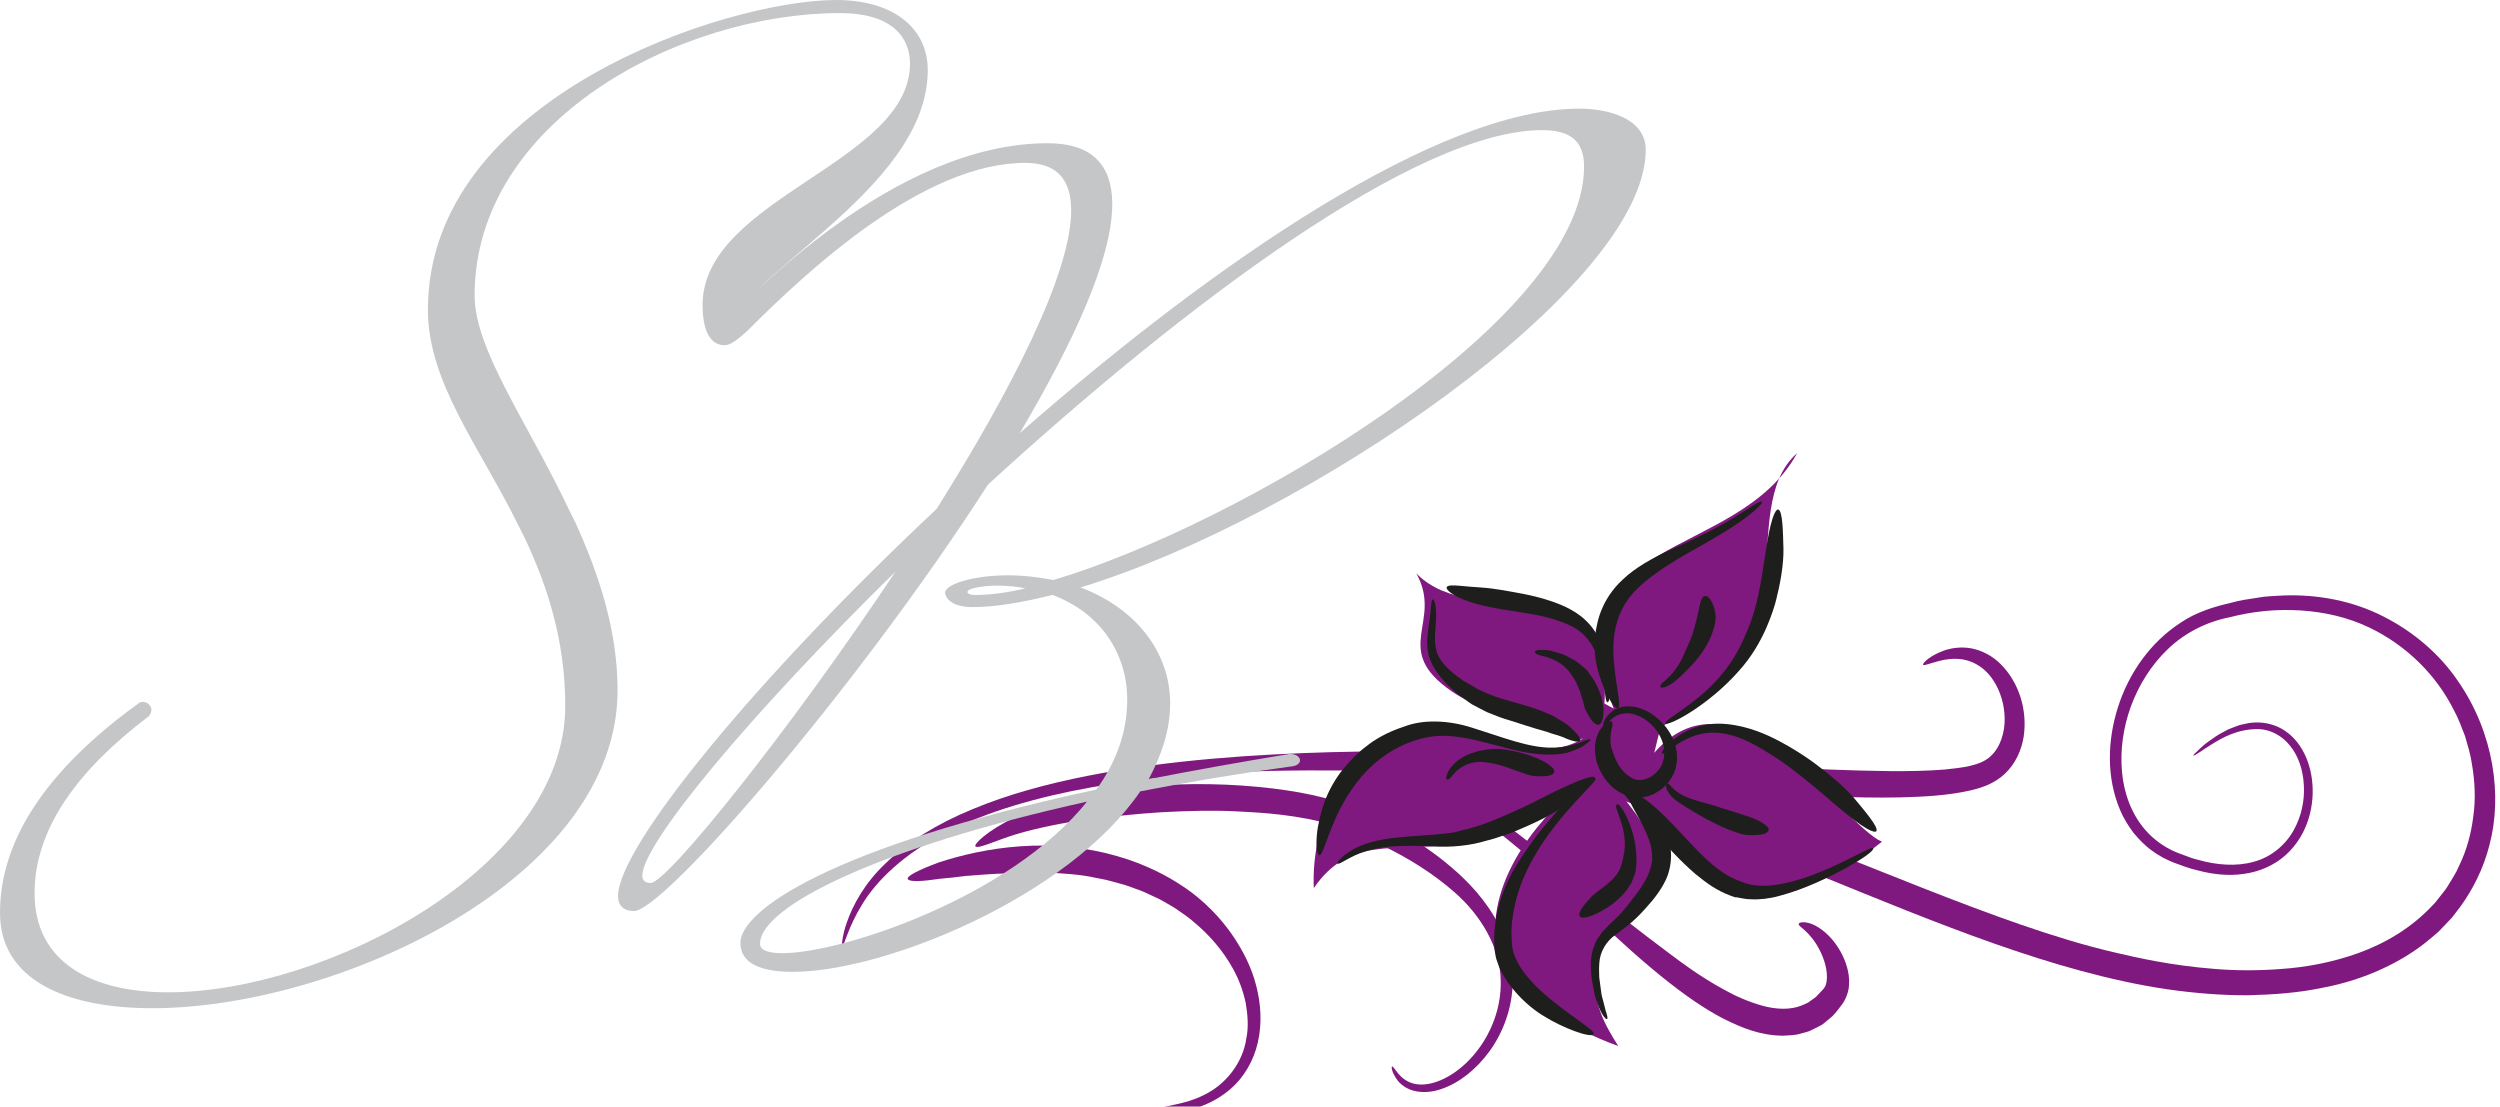 <?xml version="1.0" encoding="utf-8"?>
<!-- Generator: Adobe Illustrator 16.0.0, SVG Export Plug-In . SVG Version: 6.00 Build 0)  -->
<!DOCTYPE svg PUBLIC "-//W3C//DTD SVG 1.1//EN" "http://www.w3.org/Graphics/SVG/1.1/DTD/svg11.dtd">
<svg version="1.1" id="Ebene_1" xmlns="http://www.w3.org/2000/svg" xmlns:xlink="http://www.w3.org/1999/xlink" x="0px" y="0px"
	 width="244px" height="108px" viewBox="0 0 244 108" enable-background="new 0 0 244 108" xml:space="preserve">
<g>
	<g>
		<g>
			<g>
				<path fill="#80197F" d="M82.207,92.293c0.263-0.1,0.525-1.732,1.932-4.009c1.361-2.289,4.118-4.987,8.1-6.991
					c3.957-2.042,8.965-3.51,14.403-4.47c5.444-0.964,11.332-1.443,17.233-1.581c10.298-0.215,19.234,0.281,26.361,0.703
					c7.152,0.486,12.498,0.85,15.539,1.056c3.728,0.235,8.16,0.551,12.746,0.733c2.295,0.086,4.627,0.141,6.939,0.091
					c2.316-0.062,4.592-0.17,6.867-0.681c0.255-0.067,0.516-0.137,0.781-0.207c0.279-0.099,0.552-0.185,0.842-0.304
					c0.602-0.264,1.203-0.618,1.713-1.104c1.038-0.967,1.639-2.314,1.846-3.625c0.391-2.637-0.48-5.269-2.16-7.002
					c-0.828-0.871-1.927-1.43-2.955-1.625c-1.043-0.182-1.972-0.022-2.67,0.218c-1.402,0.514-2.023,1.19-2.039,1.36
					c0.01,0.207,0.721-0.174,2.082-0.461c0.678-0.112,1.543-0.18,2.436,0.129c0.886,0.297,1.775,0.957,2.398,1.961
					c0.627,0.99,1.039,2.275,1.053,3.642c0.021,1.351-0.403,2.819-1.42,3.726c-0.976,0.881-2.686,1.072-4.4,1.25
					c-1.732,0.143-3.549,0.17-5.395,0.158c-7.396-0.085-15.271-0.652-22.088-1.01c-6.82-0.389-12.6-0.645-15.834-0.764
					c-3.236-0.115-9.305-0.264-16.588-0.076c-7.279,0.201-15.796,0.742-23.783,2.311c-3.987,0.787-7.842,1.836-11.249,3.264
					c-3.409,1.396-6.363,3.223-8.444,5.26c-2.132,1.997-3.247,4.205-3.777,5.714c-0.279,0.762-0.398,1.371-0.456,1.772
					C82.153,92.133,82.148,92.326,82.207,92.293z"/>
			</g>
		</g>
	</g>
	<g>
		<g>
			<g>
				<path fill="#80197F" d="M139.21,76.93c0.042,0.09,0.24,0.172,0.556,0.252c0.164,0.024,0.33,0.127,0.539,0.2
					c0.207,0.075,0.437,0.166,0.676,0.3c0.984,0.477,2.276,1.297,3.74,2.375c2.934,2.159,6.559,5.323,10.074,8.658
					c3.064,2.913,5.801,5.391,8.155,7.217c2.337,1.844,4.298,3.027,5.503,3.614c1.443,0.697,3.292,1.528,5.572,1.537
					c0.572-0.036,1.147-0.021,1.729-0.208c0.288-0.078,0.583-0.141,0.861-0.246c0.272-0.135,0.542-0.27,0.81-0.402l0.396-0.209
					l0.345-0.272l0.667-0.558c0.4-0.396,0.705-0.844,1.025-1.26c0.334-0.498,0.606-1.246,0.606-1.849
					c0.043-0.636-0.057-1.22-0.216-1.761c-0.325-1.078-0.879-2.004-1.518-2.727c-0.639-0.722-1.379-1.227-2.002-1.447
					c-0.639-0.217-1.094-0.14-1.164,0.006c-0.076,0.158,0.236,0.324,0.649,0.715c0.415,0.383,0.95,0.999,1.39,1.878
					c0.438,0.843,0.832,2.041,0.668,3.077c-0.045,0.246-0.121,0.475-0.246,0.621c-0.123,0.179-0.412,0.439-0.605,0.662
					c-0.197,0.26-0.484,0.393-0.727,0.586c-0.234,0.213-0.541,0.299-0.815,0.432c-1.138,0.469-2.507,0.404-3.838,0.045
					c-1.332-0.367-2.632-0.93-3.794-1.587c-2.339-1.272-4.195-2.681-5.227-3.455c-1.035-0.771-2.979-2.233-5.278-4.067
					c-2.272-1.834-4.943-3.99-7.536-6.082c-2.58-2.052-5.105-3.945-7.184-5.088c-1.06-0.552-1.959-0.959-2.707-1.054
					c-0.336-0.087-0.668-0.042-0.854-0.022C139.271,76.84,139.188,76.88,139.21,76.93z"/>
			</g>
		</g>
	</g>
	<g>
		<g>
			<g>
				<path fill="#80197F" d="M135.868,104.088c0.116,0.01,0.239,0.249,0.526,0.598c0.274,0.342,0.734,0.83,1.489,1.049
					c1.53,0.457,3.739-0.45,5.491-2.262c1.76-1.797,3.202-4.646,3.094-7.846c-0.084-3.219-1.97-6.307-4.457-8.498
					c-2.187-1.927-4.527-3.334-6.75-4.436c-2.216-1.073-4.357-1.998-6.201-2.471c-3.832-0.889-6.852-0.938-8.554-1.041
					c-2.074-0.107-4.549-0.041-7.076,0.088c-2.53,0.151-5.099,0.449-7.417,0.722c-2.045,0.276-4.702,0.795-6.829,1.426
					c-2.106,0.657-3.653,1.437-3.972,1.197c-0.247-0.144,1.075-1.517,3.78-2.804c2.69-1.289,6.675-2.338,10.955-2.849
					c8.576-1.106,18.261,0.054,21.98,1.837c1.729,0.739,4.977,2.195,8.43,4.799c1.709,1.31,3.494,2.906,4.91,4.973
					c1.414,2.035,2.424,4.617,2.379,7.211c-0.028,2.563-0.933,4.967-2.24,6.779c-1.311,1.816-2.982,3.127-4.697,3.717
					c-0.85,0.301-1.74,0.384-2.52,0.228c-0.787-0.146-1.401-0.589-1.75-1.006C135.773,104.623,135.792,104.057,135.868,104.088z"/>
			</g>
		</g>
	</g>
	<g>
		<g>
			<g>
				<path fill="#80197F" d="M112.37,108.367c0.064-0.186,0.712-0.301,1.787-0.444c1.053-0.235,2.591-0.505,4.145-1.5
					c1.522-0.971,3.005-2.776,3.338-5.063c0.238-1.123,0.137-2.318-0.06-3.484c-0.254-1.162-0.66-2.307-1.254-3.352
					c-1.011-1.832-2.334-3.284-3.673-4.42c-0.647-0.595-1.369-1.041-2.011-1.496c-0.696-0.389-1.313-0.809-1.968-1.08
					c-0.633-0.308-1.228-0.58-1.81-0.771c-0.569-0.215-1.092-0.409-1.593-0.526c-0.495-0.131-0.931-0.27-1.329-0.359
					c-0.408-0.081-0.756-0.15-1.043-0.207c-1.416-0.314-3.146-0.434-4.912-0.504c-0.911,0.01-1.801,0.02-2.669,0.029
					c-0.884,0.07-1.755,0.063-2.584,0.121c-0.733,0.063-1.59,0.1-2.463,0.182c-0.869,0.111-1.76,0.21-2.573,0.279
					c-1.605,0.242-2.912,0.334-3.096,0.026c-0.161-0.264,1.02-0.884,3.02-1.621c2.015-0.667,4.88-1.374,8.024-1.582
					c3.138-0.226,6.531,0.124,9.359,0.955c2.842,0.8,5.077,2.041,6.248,2.831c1.189,0.745,3.364,2.396,5.17,5.092
					c0.891,1.34,1.721,2.916,2.172,4.689c0.465,1.759,0.598,3.701,0.178,5.542c-0.4,1.84-1.417,3.517-2.702,4.606
					c-1.285,1.09-2.692,1.703-3.886,1.967c-1.194,0.272-2.176,0.34-2.837,0.285C112.684,108.529,112.336,108.464,112.37,108.367z"/>
			</g>
		</g>
	</g>
	<g>
		<g>
			<g>
				<path fill="#80197F" d="M214.081,73.746c0.172,0,0.724-0.439,1.739-1.074c0.992-0.613,2.546-1.57,4.715-1.509
					c1.072,0.062,2.215,0.638,2.994,1.646c0.802,0.992,1.248,2.347,1.324,3.791c0.096,1.445-0.203,3.019-0.996,4.44
					c-0.783,1.411-2.185,2.623-3.914,3.077c-1.727,0.474-3.635,0.313-5.457-0.211c-0.467-0.105-0.912-0.286-1.366-0.453
					c-0.458-0.156-0.909-0.342-1.351-0.571c-0.875-0.459-1.685-1.081-2.357-1.846c-1.357-1.531-2.121-3.588-2.305-5.702
					c-0.192-2.12,0.115-4.32,0.869-6.393c0.762-2.067,1.967-4.025,3.612-5.596c1.64-1.574,3.769-2.662,6.033-3.101
					c2.229-0.583,4.573-0.812,6.896-0.666c2.318,0.144,4.641,0.665,6.744,1.678c3.668,1.763,6.553,4.687,8.229,8.039
					c0.454,0.821,0.765,1.698,1.099,2.552c0.249,0.883,0.528,1.745,0.655,2.635c0.313,1.761,0.39,3.531,0.147,5.219
					c-0.209,1.688-0.654,3.31-1.365,4.759c-0.305,0.75-0.76,1.409-1.162,2.081c-0.203,0.335-0.473,0.623-0.703,0.934
					c-0.247,0.299-0.454,0.625-0.74,0.883c-2.089,2.24-4.662,3.727-7.227,4.656c-2.575,0.926-5.131,1.391-7.533,1.557
					c-2.398,0.187-4.628,0.16-6.65-0.016c-4.051-0.324-7.273-1.041-9.617-1.595c-11.399-2.632-26.182-9.685-38.975-14.097
					c-2.832-0.979-6.133-2.067-9.537-3.045c-3.406-0.971-6.914-1.815-10.107-2.424c-6.393-1.244-11.49-1.388-11.832-1.102
					c-0.318,0.324,4.781,0.857,12.625,2.893c3.92,1.015,8.512,2.433,13.472,4.205c4.964,1.76,10.285,3.903,15.765,6.135
					c10.938,4.439,22.635,9.375,33.651,11.02c2.743,0.396,5.418,0.604,7.962,0.594c2.546-0.063,4.939-0.248,7.148-0.711
					c4.432-0.806,7.92-2.662,10.095-4.375c0.526-0.453,1.168-0.894,1.731-1.531c0.293-0.307,0.598-0.625,0.916-0.957
					c0.278-0.364,0.568-0.742,0.867-1.135c1.146-1.596,2.209-3.613,2.807-5.994c1.244-4.729,0.459-10.877-3.112-16.004
					c-1.749-2.568-4.278-4.762-7.245-6.26c-2.966-1.523-6.414-2.186-9.803-2.051c-0.846,0.053-1.701,0.061-2.532,0.225
					c-0.836,0.135-1.685,0.233-2.494,0.475c-1.593,0.365-3.407,0.898-4.899,1.912c-3.045,1.945-5.145,5.02-6.18,8.283
					c-1.044,3.258-1.141,6.865,0.205,10.045c0.332,0.793,0.792,1.529,1.303,2.219c0.551,0.66,1.147,1.285,1.846,1.77
					c0.334,0.262,0.711,0.457,1.066,0.676c0.373,0.166,0.76,0.383,1.117,0.5c0.729,0.258,1.43,0.545,2.186,0.709
					c1.469,0.397,3.021,0.584,4.551,0.358c1.521-0.201,3.002-0.847,4.104-1.851c1.112-0.998,1.836-2.276,2.227-3.553
					c0.392-1.283,0.478-2.578,0.328-3.789c-0.15-1.209-0.541-2.353-1.185-3.306c-0.633-0.954-1.563-1.688-2.558-2.017
					c-0.99-0.336-1.983-0.327-2.789-0.129c-0.204,0.045-0.408,0.082-0.598,0.138c-0.182,0.069-0.36,0.137-0.535,0.203
					c-0.172,0.067-0.34,0.132-0.504,0.196c-0.151,0.082-0.299,0.162-0.443,0.239c-0.588,0.293-1.049,0.625-1.439,0.913
					c-0.406,0.271-0.693,0.553-0.931,0.768C214.197,73.532,213.994,73.754,214.081,73.746z"/>
			</g>
		</g>
	</g>
</g>
<g>
	<path fill="#C5C6C8" d="M50.608,51.3c-3.83-7.759-8.845-13.966-8.845-21.085C41.764,9.494,70.943,0,81.612,0
		c5.471,0,8.937,2.648,8.937,6.847c0,11.957-19.514,20.355-19.514,26.197c0,0.274,0,0.639-0.365,0.639
		c-0.729,0-2.098-0.456-2.098-3.925c0-10.406,20.243-13.875,20.243-23.55c0-2.465-1.641-4.929-6.839-4.929
		c-15.592,0-35.653,10.497-35.653,27.567c0,5.294,5.197,12.414,9.21,20.903l0.638,1.278c2.279,5.021,4.104,10.497,4.104,16.34
		c0,18.529-27.539,31.035-45.411,31.035C6.292,98.402,0,95.57,0,89.091c0-7.784,5.44-14.629,13.642-20.534
		c0,0,0.577-0.224,0.982,0.291c0.405,0.516-0.113,1.067-0.113,1.067C7.673,75.074,3.374,80.839,3.374,87.174
		c0,6.756,5.563,9.676,13.04,9.676c15.319,0,38.754-12.141,38.754-27.932c0-6.391-1.732-11.684-3.92-16.34L50.608,51.3z"/>
	<path fill="#C5C6C8" d="M105.456,57.337c5.379,2.009,8.752,6.299,8.752,11.319c0,2.556-0.82,5.021-2.096,7.394
		c4.193-0.821,8.752-1.643,13.767-2.466c0.73,0,1.003,0.367,1.003,0.641c0,0.183-0.181,0.455-0.637,0.547
		c-5.381,0.729-10.304,1.552-14.955,2.465c-7.02,10.315-24.984,17.617-33.92,17.617c-3.101,0-5.106-0.821-5.106-2.83
		c0-3.104,8.571-9.311,34.743-14.969c1.915-2.646,3.009-5.568,3.009-8.764c0-4.564-2.645-8.489-7.295-10.225
		c-2.917,0.73-5.563,1.188-7.841,1.188c-1.369,0-2.464-0.456-2.645-1.37c0-0.913,2.917-1.733,6.109-1.733
		c1.55,0,3.009,0.182,4.468,0.457c18.146-5.385,51.793-25.285,51.793-40.347c0-2.465-1.277-3.56-4.104-3.56
		c-12.219,0-34.833,16.978-54.072,34.595C83.572,67.287,64.787,88.92,61.87,88.92c-1.003,0-1.55-0.548-1.55-1.46
		c0-4.837,13.586-21.36,31.093-37.79c7.295-11.593,13.132-23.003,13.132-29.119c0-2.921-1.277-4.655-4.47-4.655
		c-9.938,0-21.154,10.406-27.172,16.43c-0.822,0.731-1.55,1.37-2.189,1.37c-0.364,0-0.912-0.366-0.912-0.822
		c0-0.548,0.547-1.187,0.547-1.187c2.645-2.373,16.778-17.708,31.915-17.708c4.376,0,6.293,2.191,6.293,5.934
		c0,5.294-3.739,13.417-9.029,22.363c19.151-16.796,40.945-31.674,54.623-31.674c2.733,0,6.474,0.913,6.474,4.017
		C160.623,28.037,127.341,50.674,105.456,57.337z M62.689,85.453c0,0.457,0.272,0.73,0.82,0.73c1.55,0,13.313-14.515,23.891-30.396
		C73.267,69.661,62.689,82.35,62.689,85.453z M74.178,92.116c0,0.639,0.822,0.913,2.189,0.913c5.837,0,22.249-5.478,29.726-14.788
		C85.85,82.714,74.178,88.465,74.178,92.116z M97.34,57.156c-1.003,0-2.919,0.182-2.919,0.639c0,0.09,0.183,0.273,0.73,0.273
		c1.367,0,3.009-0.184,4.923-0.639C99.255,57.247,98.252,57.156,97.34,57.156z"/>
</g>
<g>
	<g>
		<path fill="#80197F" d="M161.454,73.477c8.024-9.211,18.397,7.043,22.224,8.674c-3.312,2.677-10.513,6.889-14.673,5.027
			c-4.392-1.523-7.112-7.838-11.042-10.035l0.221,0.396c4.262,5.146,4.447,7.234,0.817,11.809c-1.778,2.242-3.673,2.305-3.41,6.07
			c0.192,2.73,0.687,4.055,2.351,6.676c-4.558-1.638-11.269-5.369-11.896-9.508c-1.071-7.059,4.625-13.271,8.964-16.727
			c-3.984,2.216-8.973,5.72-13.506,6.57c-5.436,0.727-9.824-0.8-13.277,4.25c-0.265-6.111,2.644-12.896,8.662-15.199
			c6.252-2.642,12.389,3.914,17.631,0.582l-0.767,0.219c-4.144-3.333-8.002-2.022-12.04-4.789
			c-6.052-4.147-0.822-6.744-3.477-11.528c5.806,5.956,19.209-1.549,18.359,12.7l0.897,0.492
			c-6.46-17.28,12.014-14.141,17.911-24.934c-6.287,5.582,2.052,19.575-13.325,26.715"/>
	</g>
	<g>
		<g>
			<g>
				<g>
					<path fill="#1E1E1D" d="M171.969,48.969c-0.199-0.148-1.182,0.616-2.761,1.569c-1.573,0.969-3.757,2.042-6.003,3.043
						c-1.957,0.878-3.616,1.844-4.771,2.933c-1.179,1.065-1.776,2.197-2.051,2.844c-0.361,0.787-0.602,1.795-0.717,2.836
						c-0.072,1.037-0.004,2.104,0.236,3.009c0.195,0.809,0.563,1.823,0.945,2.612c0.412,0.776,0.803,1.344,1.045,1.297
						c0.475-0.084-0.395-2.75-0.429-5.697c-0.014-1.467,0.31-2.939,0.896-4.036c0.57-1.108,1.355-1.858,1.8-2.263
						c0.454-0.4,1.338-1.137,2.556-1.912c1.207-0.784,2.73-1.61,4.18-2.445c1.451-0.83,2.815-1.692,3.744-2.423
						C171.57,49.609,172.081,49.054,171.969,48.969z"/>
				</g>
				<g>
					<path fill="#1E1E1D" d="M162.536,70.598c0.269,0.336,4.198-1.738,7.135-5.067c1.313-1.433,2.153-2.97,2.714-4.231
						c0.551-1.27,0.856-2.271,0.99-2.85c0.357-1.399,0.727-3.35,0.689-4.931c-0.049-1.414-0.049-3.636-0.502-3.791
						c-0.203-0.066-0.483,0.5-0.727,1.446c-0.246,0.944-0.447,2.256-0.652,3.621c-0.201,1.367-0.438,2.784-0.733,3.968
						c-0.282,1.19-0.644,2.135-0.858,2.654c-0.226,0.514-0.607,1.488-1.246,2.563c-0.631,1.076-1.547,2.226-2.57,3.199
						C164.716,69.13,162.348,70.357,162.536,70.598z"/>
				</g>
			</g>
		</g>
	</g>
	<g>
		<g>
			<g>
				<g>
					<path fill="#1E1E1D" d="M182.828,82.786c0.088,0.239-0.979,1.001-2.661,1.938c-1.696,0.914-3.983,2.037-6.485,2.711
						c-0.994,0.279-1.988,0.383-2.775,0.334c-0.795-0.006-1.356-0.228-1.559-0.196c0.026,0.01,0.032,0.013,0.043,0.017
						c-1.515-0.486-2.463-1.165-3.117-1.656c-0.662-0.5-1.065-0.853-1.34-1.11c-1.254-1.142-2.803-2.804-3.883-4.224
						c-0.479-0.638-1.125-1.427-1.671-2.063c-0.543-0.636-1.021-1.095-0.937-1.347c0.058-0.197,0.787-0.039,1.773,0.586
						c0.983,0.621,2.135,1.716,3.254,2.904c1.125,1.189,2.25,2.459,3.307,3.389c1.045,0.953,2.016,1.508,2.563,1.74
						c0.161,0.059,0.358,0.135,0.589,0.232l0.088,0.035c0.655,0.293,1.813,0.503,3.223,0.292c1.398-0.183,2.968-0.677,4.388-1.252
						C180.482,83.961,182.736,82.53,182.828,82.786z"/>
				</g>
				<g>
					<path fill="#1E1E1D" d="M162.215,73.541c-0.128-0.173,0.575-1.109,1.999-1.973c0.72-0.406,1.622-0.771,2.646-0.887
						c1.021-0.125,2.133-0.008,3.227,0.252c1.916,0.469,3.465,1.313,4.655,2.004c1.188,0.709,2.038,1.305,2.507,1.666
						c1.146,0.866,2.697,2.096,3.73,3.317c0.91,1.106,2.383,2.789,2.16,3.195c-0.107,0.19-0.701-0.05-1.518-0.606
						c-0.816-0.555-1.844-1.412-2.91-2.32c-2.113-1.852-4.514-3.735-5.514-4.316c-0.491-0.305-1.387-0.919-2.512-1.464
						c-1.121-0.562-2.492-0.964-3.789-0.898c-1.295,0.068-2.472,0.647-3.28,1.188C162.797,73.229,162.311,73.673,162.215,73.541z"/>
				</g>
			</g>
		</g>
	</g>
	<g>
		<g>
			<g>
				<g>
					<path fill="#1E1E1D" d="M156.842,99.462c0.105-0.079,0.023-0.362-0.133-0.823c-0.053-0.24-0.124-0.523-0.211-0.847
						s-0.205-0.683-0.238-1.091c-0.054-0.408-0.111-0.848-0.173-1.307c-0.013-0.467-0.036-0.965,0.013-1.474
						c0.071-1.041,0.682-2.06,1.563-2.681c0.759-0.559,1.485-1.092,2.092-1.691c0.591-0.585,1.093-1.145,1.53-1.674
						c0.867-1.057,1.389-2.053,1.564-2.701c0.236-0.76,0.348-1.793,0.129-2.773c-0.201-0.983-0.644-1.866-1.144-2.531
						c-0.871-1.223-2.536-2.801-2.953-2.547c-0.19,0.115,0.054,0.683,0.505,1.509c0.446,0.823,1.118,1.927,1.543,3.106
						c0.213,0.59,0.321,1.188,0.326,1.75c0.006,0.563-0.162,1.095-0.35,1.588c-0.434,0.983-1.035,1.791-1.385,2.229
						c-0.193,0.25-0.431,0.558-0.726,0.938c-0.312,0.369-0.625,0.764-1.091,1.199c-0.237,0.227-0.486,0.465-0.746,0.715
						c-0.27,0.308-0.576,0.549-0.829,0.961c-0.125,0.197-0.271,0.38-0.371,0.591c-0.085,0.219-0.172,0.44-0.259,0.664
						c-0.172,0.442-0.165,0.885-0.238,1.317c-0.002,0.834,0.055,1.62,0.207,2.285c0.063,0.324,0.127,0.646,0.189,0.967
						c0.07,0.303,0.195,0.584,0.283,0.838C156.279,99.021,156.751,99.539,156.842,99.462z"/>
				</g>
				<g>
					<path fill="#1E1E1D" d="M155.736,75.959c-0.381-0.264-4.641,3.477-7.619,8.305c-1.321,2.101-2.01,4.25-2.199,6.037
						c-0.123,0.897-0.08,1.684-0.055,2.364c0.064,0.354,0.101,0.696,0.189,0.97c0.1,0.284,0.182,0.521,0.25,0.71
						c0.805,1.892,2.694,3.869,4.527,4.917c1.602,1.002,4.41,2.098,4.704,1.676c0.284-0.377-2.558-1.862-5.099-4.192
						c-0.645-0.568-1.215-1.222-1.722-1.87c-0.487-0.662-0.833-1.354-1.022-1.989c-0.152-0.587-0.158-1.358-0.174-1.924
						c0.034-0.589,0.039-1.078,0.121-1.425c0.077-0.697,0.334-2.002,0.922-3.508c0.586-1.506,1.547-3.185,2.641-4.676
						C153.384,78.35,155.988,76.13,155.736,75.959z"/>
				</g>
			</g>
		</g>
	</g>
	<g>
		<g>
			<g>
				<g>
					<path fill="#1E1E1D" d="M130.535,84.284c0.207,0.167,1.095-0.692,2.794-1.214c1.692-0.57,4.051-0.563,6.379-0.465
						c2.024,0.134,3.903-0.107,5.286-0.535c0.716-0.164,1.313-0.377,1.814-0.551s0.914-0.312,1.193-0.442
						c1.393-0.582,3.294-1.429,4.663-2.412c1.213-0.876,3.157-2.292,2.995-2.756c-0.146-0.427-2.574,0.651-5.189,1.983
						c-2.617,1.344-5.553,2.592-6.72,2.865c-0.29,0.113-0.694,0.178-1.187,0.313c-0.248,0.056-0.506,0.156-0.803,0.195
						c-0.296,0.036-0.613,0.075-0.947,0.116c-1.367,0.154-3.013,0.202-4.646,0.38c-1.627,0.168-3.239,0.596-4.259,1.233
						c-0.251,0.162-0.48,0.304-0.667,0.446c-0.181,0.154-0.329,0.291-0.446,0.408C130.559,84.072,130.48,84.246,130.535,84.284z"/>
				</g>
				<g>
					<path fill="#1E1E1D" d="M155.225,72.177c-0.105-0.084-0.488,0.052-1.084,0.333c-0.318,0.09-0.697,0.217-1.136,0.325
						c-0.448,0.054-0.95,0.165-1.506,0.133c-2.253,0.05-4.999-1.071-7.791-1.934c-2.426-0.786-4.892-0.812-6.657-0.121
						c-1.766,0.563-2.996,1.364-3.627,1.871c-0.805,0.586-1.652,1.423-2.41,2.373c-0.763,0.952-1.351,2.063-1.746,3.108
						c-0.324,0.938-0.66,2.192-0.744,3.248c-0.094,1.055-0.012,1.877,0.232,1.957c0.422,0.155,0.99-3.137,2.958-6.101
						c0.951-1.486,2.233-2.833,3.535-3.694c1.272-0.865,2.565-1.355,3.229-1.511c0.672-0.213,1.936-0.485,3.588-0.269
						c1.646,0.182,3.604,0.783,5.58,1.267c1.965,0.489,4.065,0.692,5.541,0.235c0.358-0.129,0.678-0.262,0.953-0.375
						c0.275-0.111,0.475-0.293,0.647-0.402C155.125,72.377,155.279,72.223,155.225,72.177z"/>
				</g>
			</g>
		</g>
	</g>
	<g display="none">
		<g display="inline">
			<g>
				<path fill="#1E1E1D" d="M201.563,61.559c0.041-0.049,0.006-0.173-0.092-0.371c-0.051-0.099-0.117-0.215-0.199-0.349
					c-0.09-0.126-0.227-0.241-0.365-0.383c-0.563-0.554-1.594-1.088-2.912-1.322c-2.648-0.506-6.213-0.021-9.737,0.589
					c-6.172,1.117-10.592,2.721-12.358,3.379c-2.133,0.82-5.08,2.03-7.26,3.523c-0.965,0.656-2.209,1.577-3.117,2.504
					c-0.455,0.46-0.817,0.932-1.041,1.305c-0.209,0.403-0.285,0.68-0.205,0.771c0.164,0.164,0.82-0.545,2.123-1.35
					c1.285-0.828,3.121-1.854,5.129-2.834c4.016-1.97,8.699-3.694,10.541-4.261c1.824-0.583,6.859-2.38,11.541-2.93
					c1.166-0.144,2.293-0.171,3.322-0.132c1.014,0.083,1.92,0.252,2.621,0.529C200.964,60.777,201.432,61.7,201.563,61.559z"/>
			</g>
		</g>
	</g>
	<g display="none">
		<g display="inline">
			<g>
				<path fill="#1E1E1D" d="M186.486,37.826c-0.23,0.21,0.709,1.875,1.263,4.616c0.291,1.361,0.403,3.004,0.181,4.73
					c-0.215,1.727-0.845,3.508-1.785,5.093c-1.646,2.777-3.719,4.68-5.391,6.107c-1.695,1.416-3.066,2.345-3.844,2.897
					c-1.875,1.349-4.612,2.989-6.745,4.558c-1.886,1.388-4.981,3.7-4.812,4.185c0.14,0.403,3.771-1.57,7.778-4.025
					c1.998-1.238,4.07-2.633,5.791-3.967c1.729-1.32,3.099-2.582,3.851-3.304c0.735-0.735,2.102-2.164,3.386-4.179
					c0.632-1.013,1.229-2.171,1.707-3.421c0.461-1.257,0.764-2.607,0.896-3.935c0.141-1.331,0.026-2.628-0.13-3.796
					c-0.21-1.163-0.497-2.195-0.812-3.036c-0.16-0.392-0.313-0.765-0.459-1.121c-0.155-0.32-0.303-0.589-0.424-0.806
					C186.695,37.989,186.537,37.772,186.486,37.826z"/>
			</g>
		</g>
	</g>
	<g>
		<g>
			<g>
				<g>
					<path fill="#1E1E1D" d="M139.855,58.504c-0.237,0.076-0.158,1.1-0.416,2.596c-0.098,0.743-0.231,1.618-0.068,2.527
						c0.15,0.915,0.682,1.789,1.33,2.568c0.283,0.345,0.574,0.669,0.888,0.939c0.302,0.29,0.597,0.568,0.92,0.783
						c0.313,0.229,0.619,0.451,0.909,0.664c0.291,0.215,0.605,0.337,0.885,0.498c0.285,0.148,0.555,0.288,0.803,0.417
						c0.258,0.103,0.494,0.196,0.707,0.28c0.432,0.17,0.789,0.313,1.039,0.383c1.265,0.377,2.842,0.932,4.119,1.267
						c0.532,0.218,1.321,0.368,1.901,0.665c0.606,0.244,1.151,0.389,1.335,0.219c0.162-0.15-0.176-0.6-0.842-1.232
						c-0.316-0.346-0.787-0.607-1.299-0.92c-0.504-0.34-1.106-0.564-1.727-0.815c-1.246-0.475-2.574-0.784-3.64-1.112
						c-1.079-0.308-1.88-0.705-2.337-0.906c-0.229-0.102-0.518-0.313-0.896-0.516c-0.188-0.105-0.391-0.222-0.611-0.346
						c-0.203-0.146-0.422-0.306-0.653-0.473c-0.884-0.68-1.8-1.533-2.021-2.561c-0.283-1.017-0.004-2.341-0.019-3.33
						C140.178,59.096,139.98,58.458,139.855,58.504z"/>
				</g>
				<g>
					<path fill="#1E1E1D" d="M156.9,68.542c0.229-0.036,0.314-1.041,0.186-2.509c-0.158-1.451-0.545-3.415-1.842-4.971
						c-1.137-1.369-2.693-1.985-3.848-2.389c-1.186-0.395-2.084-0.579-2.597-0.683c-1.251-0.237-2.922-0.57-4.264-0.652
						c-0.597-0.041-1.378-0.097-2.019-0.163c-0.646-0.053-1.179-0.085-1.31,0.118c-0.119,0.183,0.293,0.587,1.097,0.983
						c0.797,0.404,1.977,0.756,3.223,1c1.25,0.25,2.558,0.418,3.652,0.606c1.098,0.183,1.969,0.4,2.439,0.548
						c0.461,0.159,1.342,0.4,2.188,0.926c0.832,0.529,1.598,1.41,2.012,2.537C156.684,66.143,156.58,68.611,156.9,68.542z"/>
				</g>
			</g>
		</g>
	</g>
	<g>
		<g>
			<g>
				<path fill="#1E1E1D" d="M162.721,76.475c-0.214,0.043-0.152,0.596,0.338,1.166c0.491,0.573,1.365,1.035,2.239,1.586
					c1.554,0.941,2.826,1.508,3.324,1.705c0.618,0.229,1.448,0.584,2.168,0.582c0.661-0.017,1.604,0,1.815-0.437
					c0.209-0.402-0.879-1.035-2.11-1.433c-1.231-0.42-2.57-0.783-3.06-0.978c-0.498-0.181-1.916-0.469-2.982-0.94
					c-0.506-0.25-0.932-0.523-1.178-0.791C163.029,76.674,162.861,76.439,162.721,76.475z"/>
			</g>
		</g>
	</g>
	<g>
		<g>
			<g>
				<path fill="#1E1E1D" d="M162.048,67.011c0.079,0.209,0.558,0.093,1.134-0.299c0.58-0.392,1.201-1.038,1.873-1.728
					c1.178-1.223,1.793-2.471,1.973-2.963c0.231-0.601,0.531-1.489,0.375-2.237c-0.104-0.664-0.523-1.689-1.012-1.616
					c-0.438,0.064-0.507,1.102-0.781,2.184c-0.237,1.092-0.641,2.221-0.863,2.616c-0.199,0.405-0.602,1.58-1.266,2.421
					c-0.31,0.447-0.693,0.769-0.978,1.049C162.204,66.68,161.999,66.884,162.048,67.011z"/>
			</g>
		</g>
	</g>
	<g>
		<g>
			<g>
				<path fill="#1E1E1D" d="M149.809,63.604c-0.023,0.248,0.405,0.349,1.053,0.5c0.625,0.193,1.475,0.528,2.074,1.203
					c0.275,0.267,0.448,0.606,0.637,0.861c0.191,0.255,0.307,0.53,0.404,0.768c0.099,0.231,0.185,0.435,0.254,0.597
					c0.053,0.19,0.092,0.333,0.115,0.415c0.068,0.242,0.172,0.512,0.239,0.797c0.054,0.293,0.138,0.57,0.302,0.803
					c0.243,0.417,0.605,1.195,1.111,1.193c0.218-0.006,0.355-0.254,0.436-0.672c0.041-0.209,0.064-0.459,0.076-0.734
					c-0.005-0.271-0.07-0.561-0.123-0.864c-0.078-0.624-0.387-1.208-0.623-1.737c-0.269-0.508-0.586-0.887-0.731-1.121
					c-0.136-0.252-0.558-0.555-1.029-0.941c-0.229-0.206-0.541-0.331-0.831-0.497c-0.3-0.151-0.595-0.325-0.92-0.405
					c-0.316-0.101-0.625-0.188-0.908-0.261c-0.285-0.063-0.56-0.065-0.785-0.077C150.105,63.416,149.822,63.467,149.809,63.604z"/>
			</g>
		</g>
	</g>
	<g>
		<g>
			<g>
				<path fill="#1E1E1D" d="M141.212,76.075c0.256,0.11,0.437-0.358,0.985-0.857c0.543-0.493,1.492-0.922,2.473-0.849
					c1.7,0.141,2.813,0.701,3.275,0.836c0.562,0.171,1.291,0.531,1.957,0.554c0.595,0.007,1.57,0.076,1.773-0.37
					c0.182-0.392-0.76-1.049-1.955-1.503c-1.186-0.476-2.617-0.718-3.191-0.768c-0.555-0.066-2.198-0.039-3.598,0.702
					c-0.703,0.339-1.252,0.923-1.537,1.38C141.141,75.691,141.091,76.027,141.212,76.075z"/>
			</g>
		</g>
	</g>
	<g>
		<g>
			<g>
				<path fill="#1E1E1D" d="M157.813,78.504c-0.222,0.133,0.039,0.641,0.315,1.443c0.271,0.797,0.563,1.914,0.421,3.05
					c-0.138,0.961-0.355,1.835-0.717,2.278c-0.333,0.481-0.684,0.76-0.878,0.933c-0.448,0.429-1.224,0.868-1.744,1.433
					c-0.438,0.512-1.263,1.354-1.03,1.785c0.202,0.367,1.434-0.025,2.707-0.852c0.639-0.404,1.266-0.956,1.752-1.543
					c0.246-0.287,0.424-0.627,0.596-0.891c0.141-0.293,0.228-0.57,0.301-0.759c0.279-0.75,0.279-2.673-0.232-4.225
					C158.855,79.58,158.035,78.357,157.813,78.504z"/>
			</g>
		</g>
	</g>
	<g>
		<g>
			<g>
				<path fill="#1E1E1D" d="M156.505,70.864c0.138,0.04,0.282-0.185,0.589-0.497c0.29-0.313,0.816-0.715,1.563-0.745
					c1.482-0.084,3.33,1.342,3.711,3.215c0.156,0.806,0.013,1.565-0.336,2.091c-0.342,0.518-0.832,0.905-1.268,1.051
					c-0.861,0.35-1.424,0.014-1.725-0.184c-0.371-0.23-0.762-0.632-1.063-1.124c-0.297-0.498-0.496-1.04-0.652-1.528
					c-0.163-0.441-0.18-1.022-0.109-1.537c0.025-0.127,0.043-0.254,0.057-0.379c0.035-0.111,0.068-0.218,0.086-0.318
					c0.039-0.201,0.039-0.375-0.039-0.473c-0.068-0.088-0.211-0.065-0.43,0.063c-0.107,0.066-0.244,0.15-0.375,0.275
					c-0.115,0.137-0.242,0.303-0.377,0.496c-0.132,0.192-0.203,0.438-0.312,0.697c-0.085,0.262-0.116,0.557-0.162,0.866
					c-0.009,0.61,0.05,1.304,0.321,1.944c0.238,0.652,0.625,1.275,1.138,1.793c0.487,0.537,1.159,0.937,1.868,1.145
					c0.718,0.221,1.484,0.128,2.057-0.076c0.311-0.074,0.512-0.253,0.732-0.363c0.22-0.121,0.38-0.246,0.5-0.354
					c0.261-0.202,0.602-0.567,0.916-1.101c0.31-0.535,0.521-1.29,0.479-2.069c-0.07-1.587-1.037-3.047-2.27-3.935
					c-0.617-0.451-1.338-0.764-2.071-0.86c-0.737-0.092-1.485,0.092-1.961,0.444C156.428,70.145,156.411,70.863,156.505,70.864z"/>
			</g>
		</g>
	</g>
</g>
</svg>

